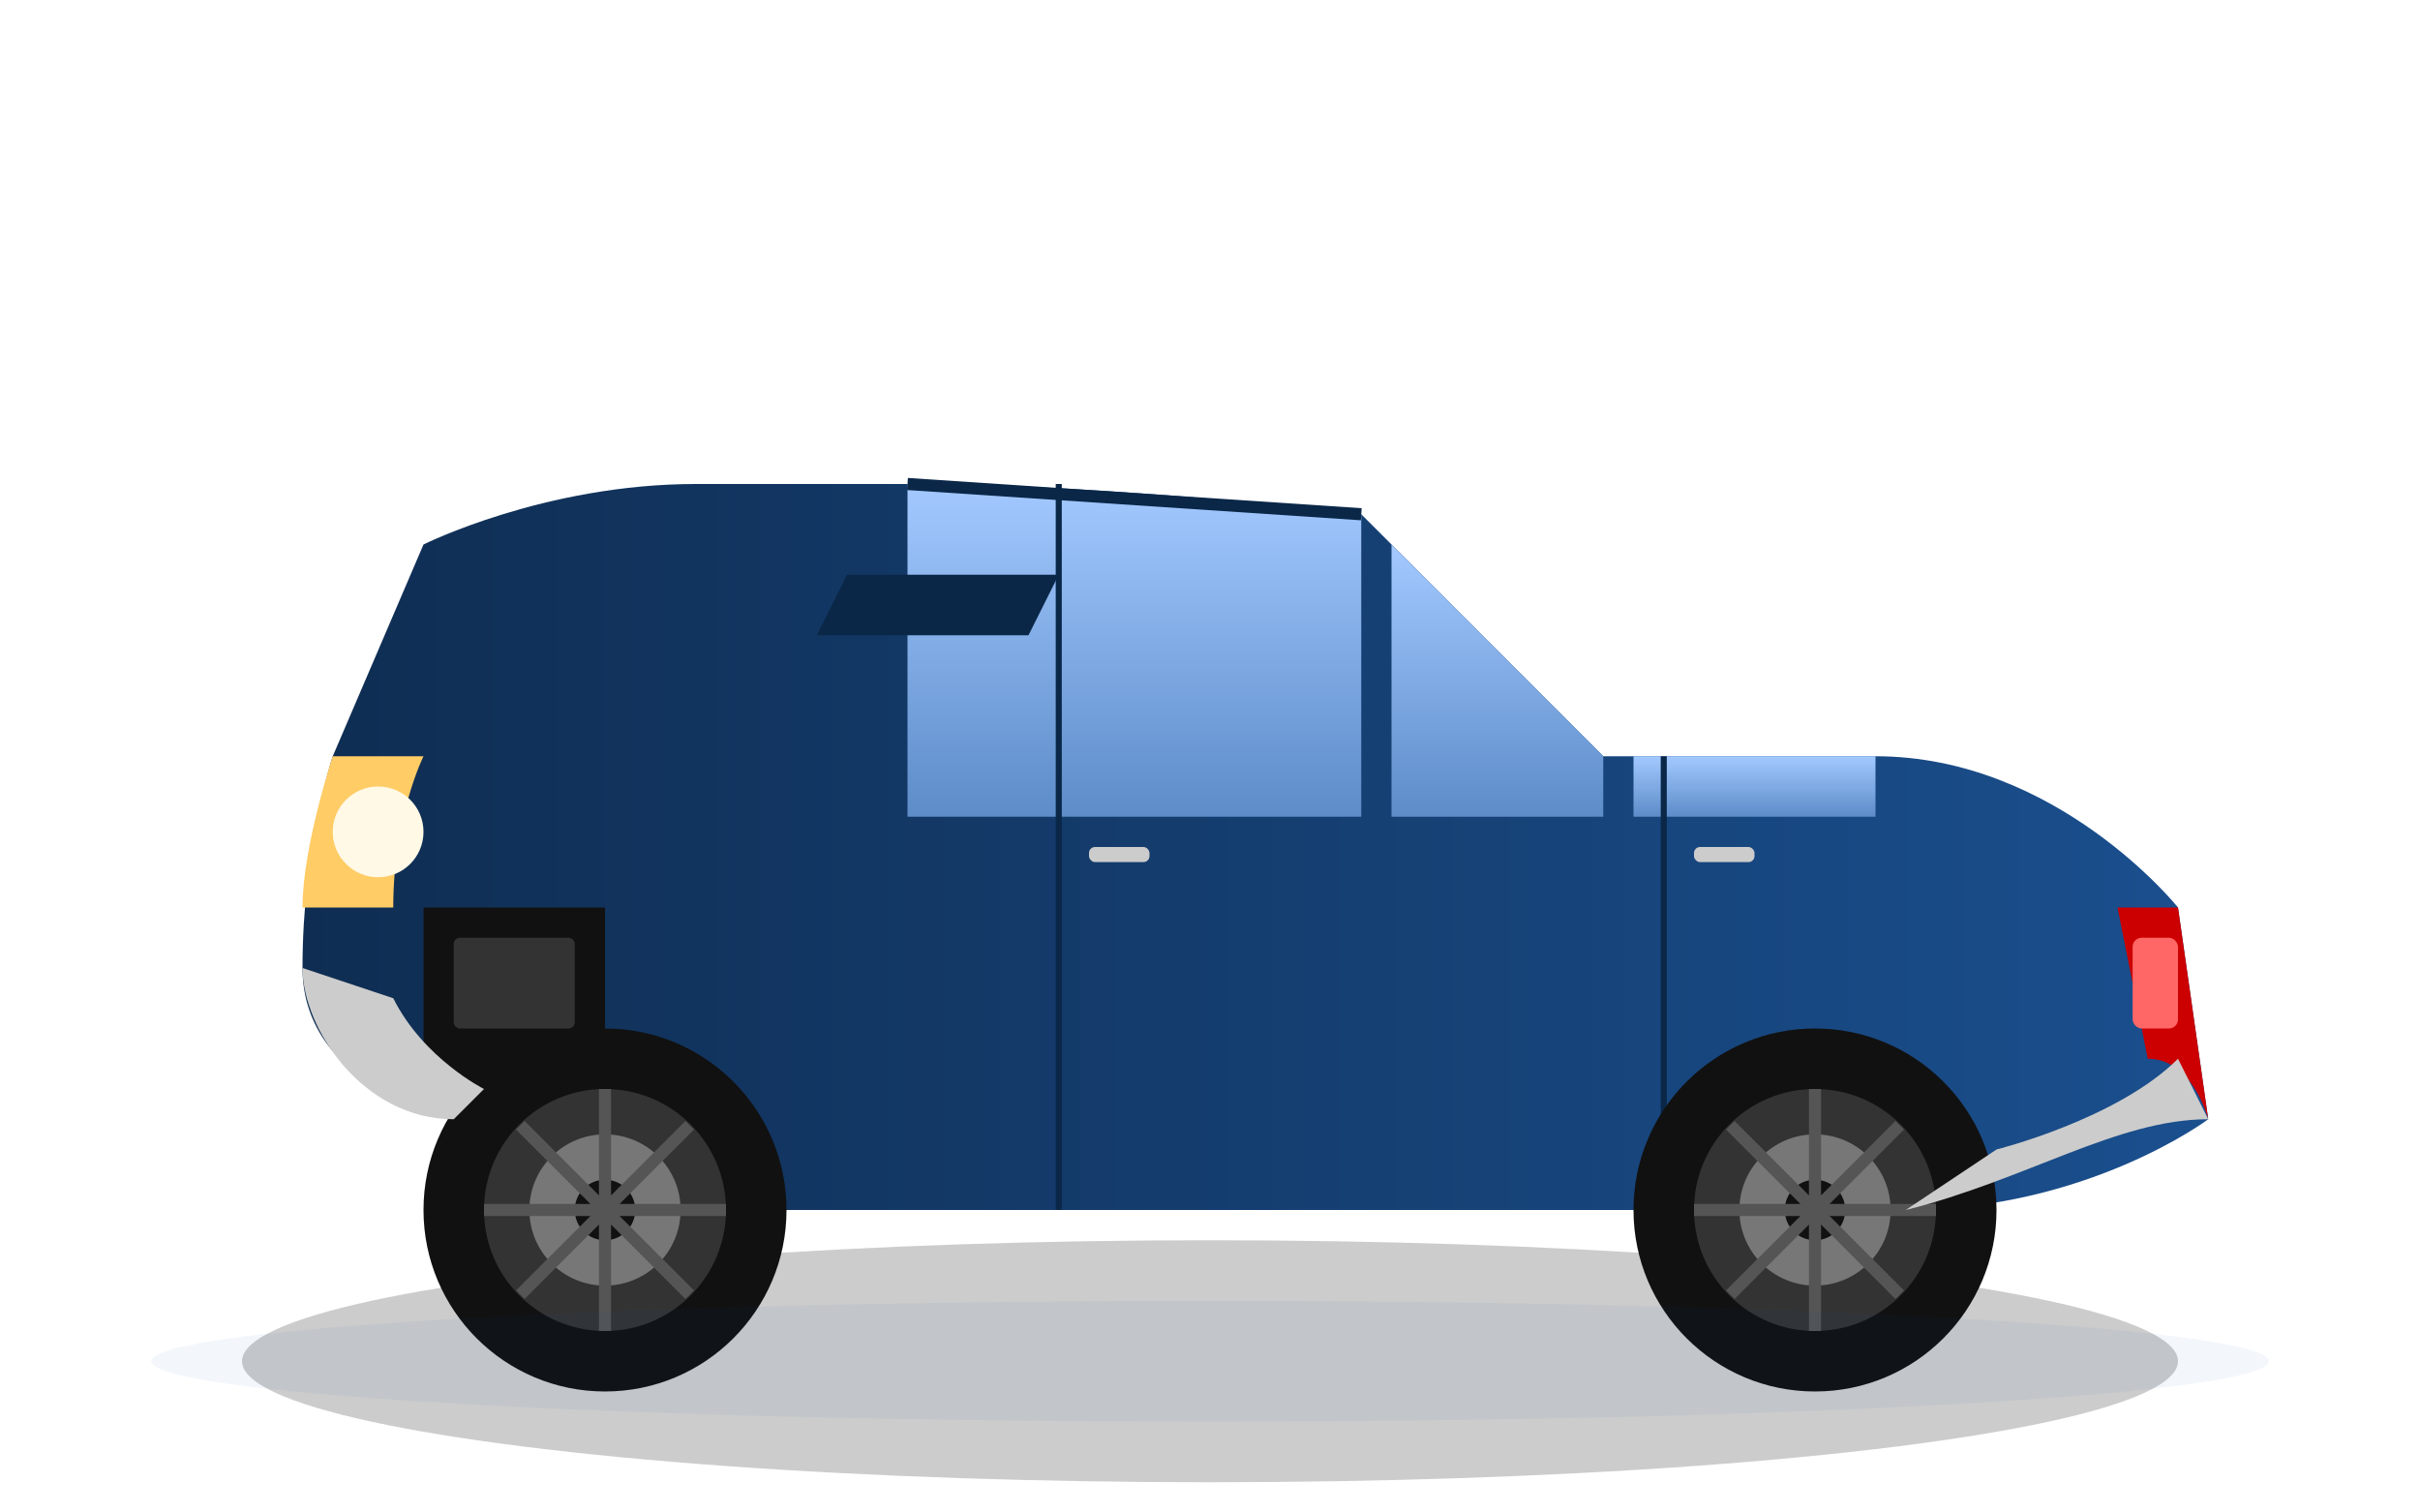 <svg xmlns="http://www.w3.org/2000/svg" viewBox="0 0 800 500" width="800" height="500">
  <defs>
    <linearGradient id="carBodyGradient" x1="0%" y1="0%" x2="100%" y2="0%">
      <stop offset="0%" stop-color="#0f2d52" />
      <stop offset="100%" stop-color="#1a4f8e" />
    </linearGradient>
    <linearGradient id="windowGradient" x1="0%" y1="0%" x2="0%" y2="100%">
      <stop offset="0%" stop-color="#a3c9ff" />
      <stop offset="100%" stop-color="#5d8cc9" />
    </linearGradient>
    <filter id="carShadow" x="-10%" y="-10%" width="120%" height="130%">
      <feGaussianBlur in="SourceAlpha" stdDeviation="15" />
      <feOffset dx="0" dy="20" result="offsetblur" />
      <feComponentTransfer>
        <feFuncA type="linear" slope="0.3" />
      </feComponentTransfer>
      <feMerge>
        <feMergeNode />
        <feMergeNode in="SourceGraphic" />
      </feMerge>
    </filter>
  </defs>
  
  <!-- Car Shadow -->
  <ellipse cx="400" cy="450" rx="320" ry="40" fill="#000000" opacity="0.2" />
  
  <!-- Car Body -->
  <g filter="url(#carShadow)">
    <!-- Main Body -->
    <path d="M150,350 C150,350 170,380 250,380 L630,380 C690,380 730,350 730,350 L720,280 C720,280 680,230 620,230 L530,230 L450,150 C450,150 370,140 300,140 L230,140 C180,140 140,160 140,160 L110,230 C110,230 100,260 100,300 C100,340 150,350 150,350 Z" fill="url(#carBodyGradient)" />
    
    <!-- Windshield -->
    <path d="M300,140 L450,150 L450,250 L300,250 Z" fill="url(#windowGradient)" />
    
    <!-- Side Windows -->
    <path d="M460,160 L530,230 L530,250 L460,250 Z" fill="url(#windowGradient)" />
    
    <!-- Rear Window -->
    <path d="M540,230 L620,230 L620,250 L540,250 Z" fill="url(#windowGradient)" />
    
    <!-- Headlights -->
    <path d="M140,230 L110,230 C110,230 100,260 100,280 L130,280 C130,250 140,230 140,230 Z" fill="#ffcc66" />
    <circle cx="125" cy="255" r="15" fill="#fff9e6" />
    
    <!-- Taillights -->
    <path d="M720,280 L730,350 C730,350 725,330 710,330 L700,280 Z" fill="#cc0000" />
    <rect x="705" y="290" width="15" height="30" rx="3" fill="#ff6666" />
    
    <!-- Door Lines -->
    <line x1="350" y1="140" x2="350" y2="380" stroke="#0a2748" stroke-width="2" />
    <line x1="550" y1="230" x2="550" y2="380" stroke="#0a2748" stroke-width="2" />
    
    <!-- Door Handles -->
    <rect x="360" y="260" width="20" height="5" rx="2" fill="#cccccc" />
    <rect x="560" y="260" width="20" height="5" rx="2" fill="#cccccc" />
    
    <!-- Front Grill -->
    <path d="M140,280 L140,330 C140,330 160,350 190,350 L200,330 L200,280 Z" fill="#111111" />
    <rect x="150" y="290" width="40" height="30" rx="2" fill="#333333" />
    
    <!-- Wheels -->
    <g transform="translate(200, 380)">
      <!-- Front Wheel -->
      <circle cx="0" cy="0" r="60" fill="#111111" />
      <circle cx="0" cy="0" r="40" fill="#333333" />
      <circle cx="0" cy="0" r="25" fill="#777777" />
      <circle cx="0" cy="0" r="10" fill="#111111" />
      
      <!-- Wheel Spokes -->
      <line x1="0" y1="0" x2="0" y2="-40" stroke="#555555" stroke-width="4" />
      <line x1="0" y1="0" x2="40" y2="0" stroke="#555555" stroke-width="4" />
      <line x1="0" y1="0" x2="0" y2="40" stroke="#555555" stroke-width="4" />
      <line x1="0" y1="0" x2="-40" y2="0" stroke="#555555" stroke-width="4" />
      <line x1="0" y1="0" x2="28" y2="-28" stroke="#555555" stroke-width="4" />
      <line x1="0" y1="0" x2="28" y2="28" stroke="#555555" stroke-width="4" />
      <line x1="0" y1="0" x2="-28" y2="28" stroke="#555555" stroke-width="4" />
      <line x1="0" y1="0" x2="-28" y2="-28" stroke="#555555" stroke-width="4" />
    </g>
    
    <g transform="translate(600, 380)">
      <!-- Rear Wheel -->
      <circle cx="0" cy="0" r="60" fill="#111111" />
      <circle cx="0" cy="0" r="40" fill="#333333" />
      <circle cx="0" cy="0" r="25" fill="#777777" />
      <circle cx="0" cy="0" r="10" fill="#111111" />
      
      <!-- Wheel Spokes -->
      <line x1="0" y1="0" x2="0" y2="-40" stroke="#555555" stroke-width="4" />
      <line x1="0" y1="0" x2="40" y2="0" stroke="#555555" stroke-width="4" />
      <line x1="0" y1="0" x2="0" y2="40" stroke="#555555" stroke-width="4" />
      <line x1="0" y1="0" x2="-40" y2="0" stroke="#555555" stroke-width="4" />
      <line x1="0" y1="0" x2="28" y2="-28" stroke="#555555" stroke-width="4" />
      <line x1="0" y1="0" x2="28" y2="28" stroke="#555555" stroke-width="4" />
      <line x1="0" y1="0" x2="-28" y2="28" stroke="#555555" stroke-width="4" />
      <line x1="0" y1="0" x2="-28" y2="-28" stroke="#555555" stroke-width="4" />
    </g>
    
    <!-- Front Bumper -->
    <path d="M100,300 C100,320 120,350 150,350 L160,340 C160,340 140,330 130,310 Z" fill="#cccccc" />
    
    <!-- Rear Bumper -->
    <path d="M730,350 C700,350 670,370 630,380 L660,360 C660,360 700,350 720,330 Z" fill="#cccccc" />
    
    <!-- Hood Detail -->
    <path d="M280,170 L350,170 L340,190 L270,190 Z" fill="#0a2748" />
    
    <!-- Roof Line -->
    <line x1="300" y1="140" x2="450" y2="150" stroke="#0a2748" stroke-width="4" />
  </g>
  
  <!-- Road Reflection (subtle) -->
  <ellipse cx="400" cy="450" rx="350" ry="20" fill="#0056b3" opacity="0.05" />
</svg>
